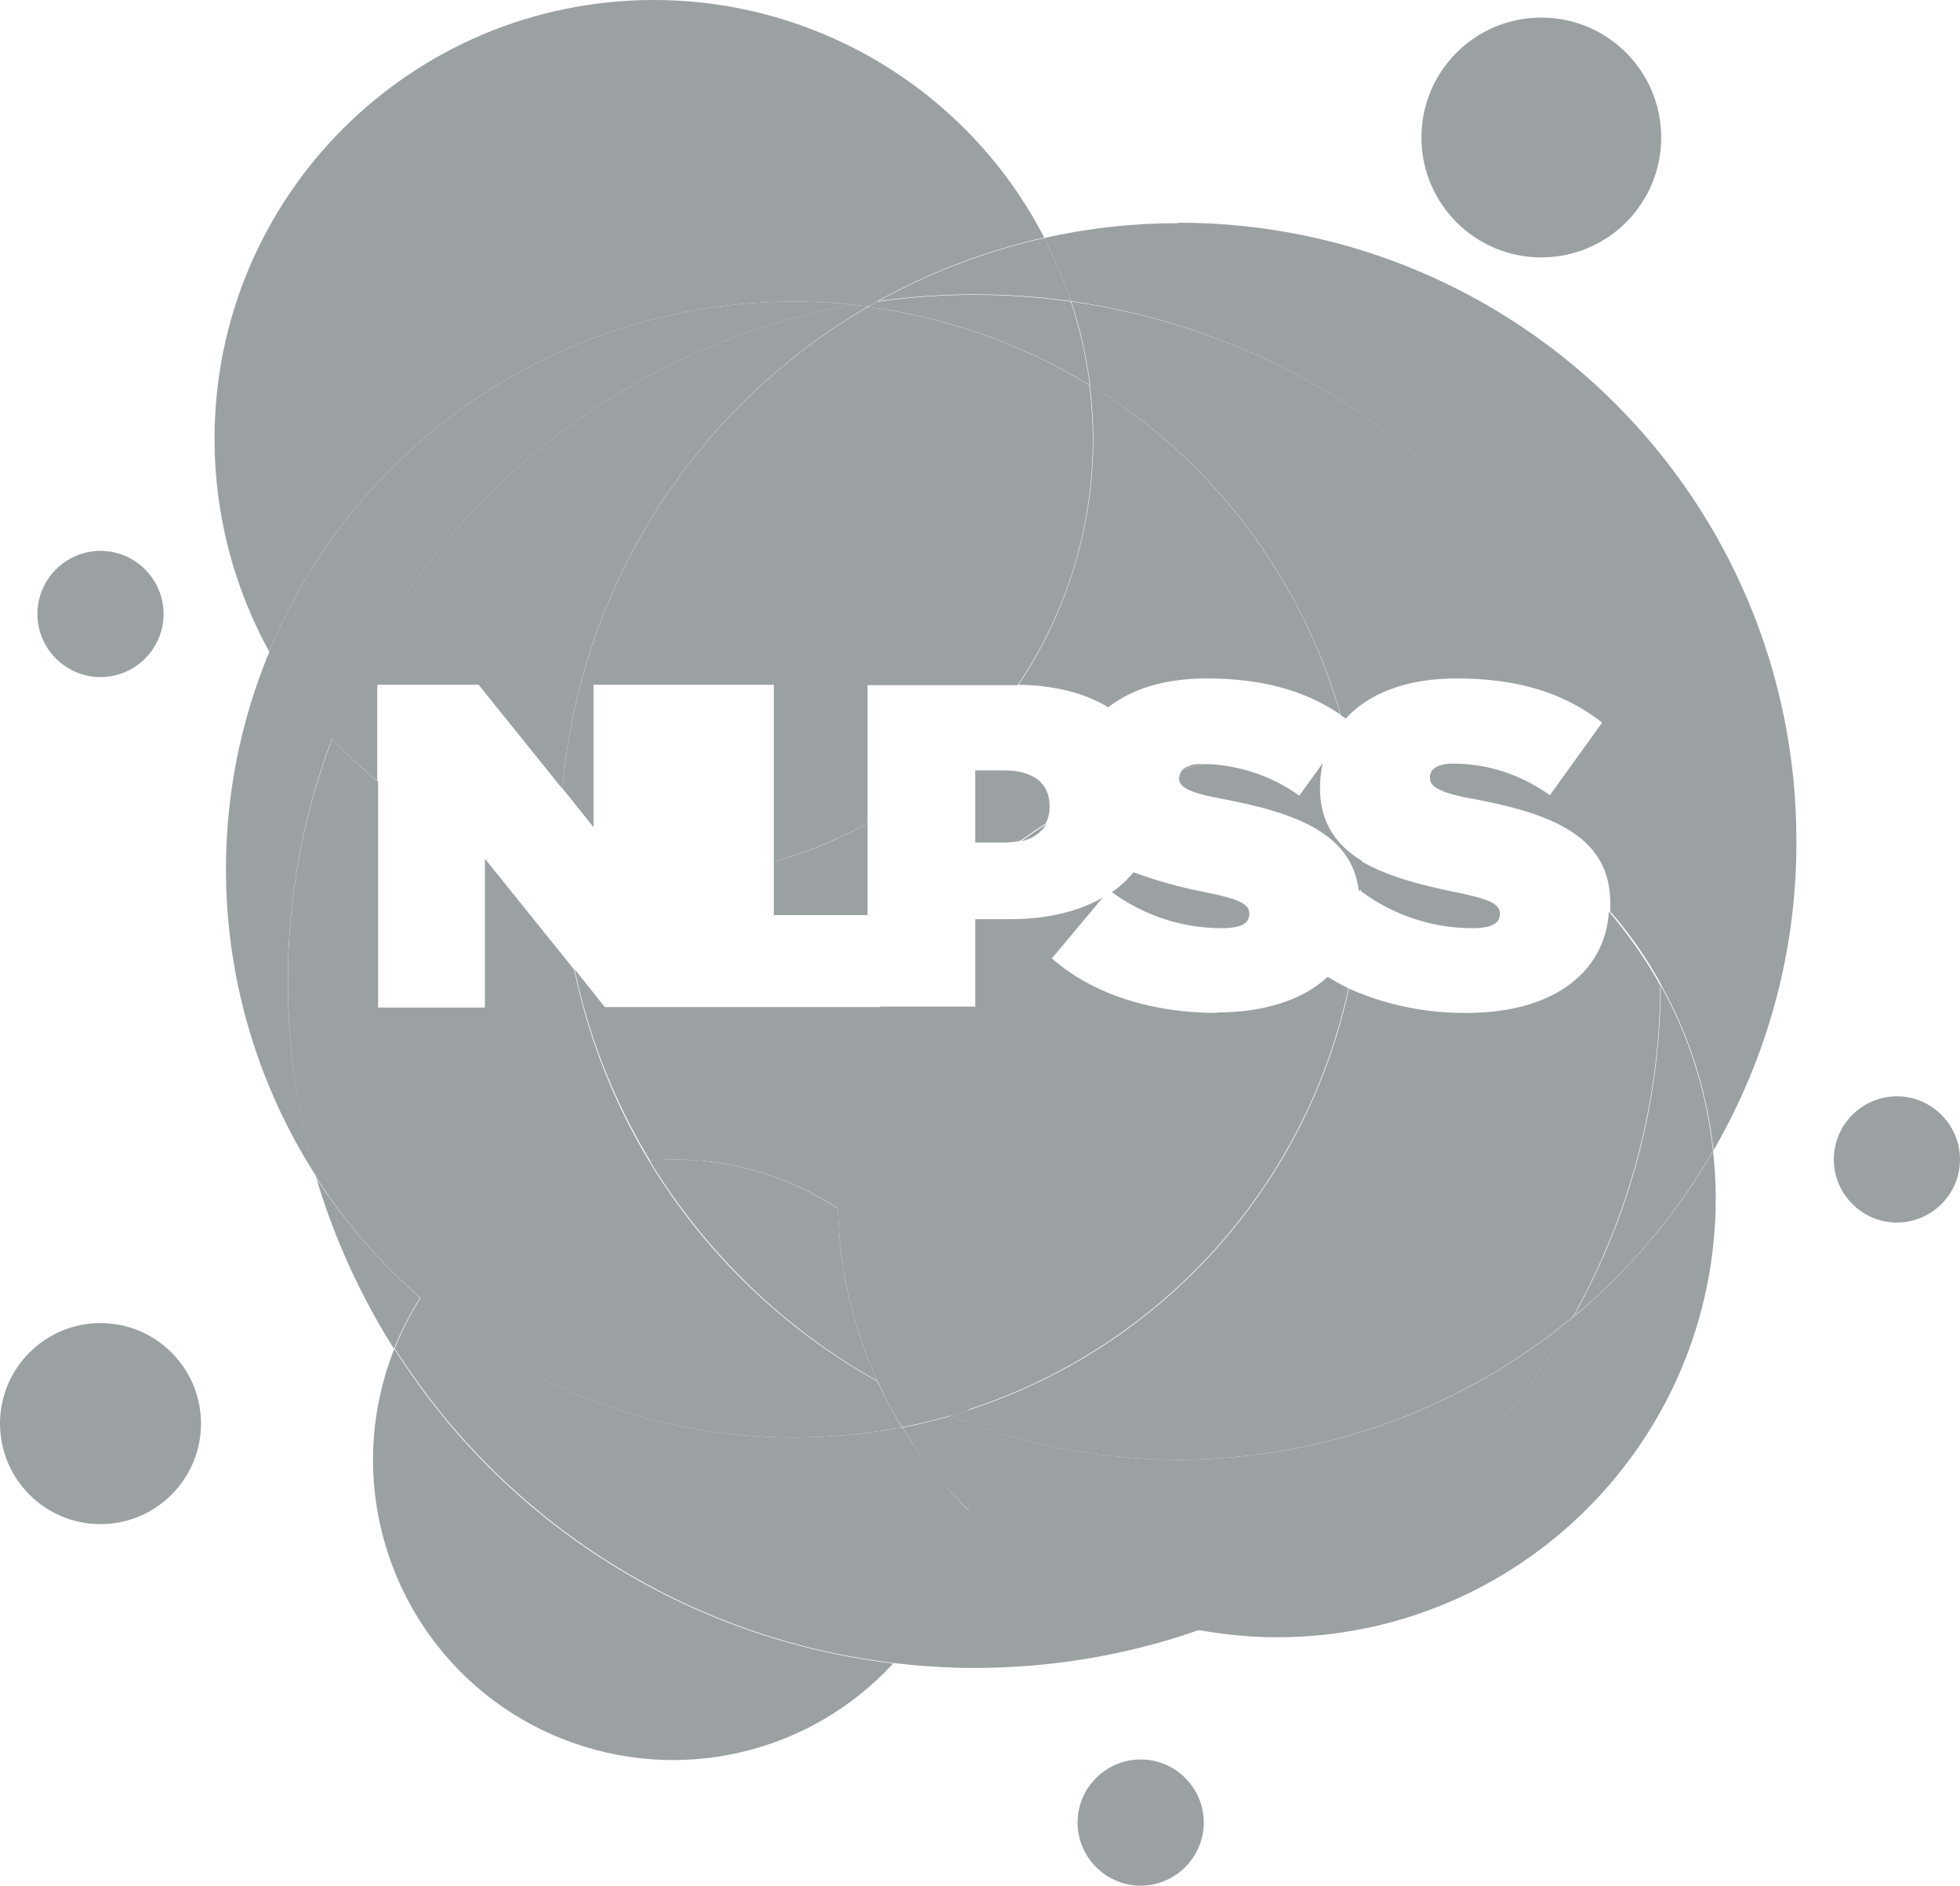 <?xml version="1.0" encoding="UTF-8"?>
<svg id="Grey" xmlns="http://www.w3.org/2000/svg" viewBox="0 0 43.49 41.83">
  <defs>
    <style>
      .cls-1 {
        fill: #9ba0a3;
      }
    </style>
  </defs>
  <path id="Path_1" data-name="Path 1" class="cls-1" d="M19.82,36.89c.6.07,1.2.11,1.8.11,1.7,0,3.38-.28,4.98-.84-1.93-.35-3.71-1.27-5.11-2.65-.22,1.26-.8,2.43-1.67,3.37"/>
  <path id="Path_2" data-name="Path 2" class="cls-1" d="M7.01,26.11c.4,1.34.98,2.62,1.73,3.81.16-.39.35-.77.58-1.13-.89-.78-1.67-1.68-2.32-2.68"/>
  <path id="Path_3" data-name="Path 3" class="cls-1" d="M7.37,16.37c-.54-.58-1.01-1.23-1.39-1.92-1.59,3.82-1.2,8.17,1.04,11.65-.95-3.2-.83-6.61.35-9.73"/>
  <path id="Path_4" data-name="Path 4" class="cls-1" d="M9.33,28.79c1.12-1.75,3-2.88,5.07-3.04-.79-1.31-1.35-2.74-1.66-4.24l-1.98-2.46v3.3h-2.37v-5.01c-.36-.29-.7-.61-1.02-.95-.65,1.72-.99,3.55-.98,5.39,0,1.47.21,2.93.63,4.34.64,1,1.42,1.9,2.32,2.68"/>
  <path id="Path_5" data-name="Path 5" class="cls-1" d="M26.15,4.95c-1,0-2,.11-2.98.33.23.45.43.92.59,1.4,7.51,1.07,13.1,7.5,13.1,15.08,0,.03,0,.06,0,.09.63,1.13,1.02,2.38,1.16,3.67,1.21-2.09,1.85-4.45,1.84-6.87,0-7.57-6.14-13.71-13.71-13.71"/>
  <path id="Path_6" data-name="Path 6" class="cls-1" d="M29.73,15.85s.09.06.13.09c.5-.55,1.33-.89,2.46-.89,1.38,0,2.4.33,3.23.98l-1.16,1.61c-.63-.45-1.37-.7-2.14-.7-.36,0-.52.12-.52.3v.02c0,.11.06.19.24.27.04.02.08.03.12.05.19.06.39.11.59.14,1.83.34,3.05.87,3.05,2.31v.02c0,.06,0,.11,0,.17.44.5.82,1.05,1.14,1.64,0-.03,0-.06,0-.09,0-7.59-5.59-14.02-13.1-15.08.2.6.34,1.22.42,1.85,2.71,1.65,4.69,4.27,5.56,7.32"/>
  <path id="Path_7" data-name="Path 7" class="cls-1" d="M17.17,20.3h2.08v-2.04c-.66.37-1.36.66-2.08.86v1.18Z"/>
  <path id="Path_8" data-name="Path 8" class="cls-1" d="M22.59,15.19c.79.01,1.48.18,2,.5.51-.4,1.24-.64,2.18-.64,1.24,0,2.19.27,2.97.8-.87-3.05-2.85-5.66-5.56-7.32.05.4.08.81.08,1.21,0,1.94-.58,3.84-1.66,5.45"/>
  <path id="Path_9" data-name="Path 9" class="cls-1" d="M21.64,17.1v1.59h.64c.12,0,.24-.01.36-.04.18-.13.37-.26.56-.38.06-.11.09-.24.09-.37v-.02c0-.52-.38-.79-1.01-.79h-.65Z"/>
  <path id="Path_10" data-name="Path 10" class="cls-1" d="M26.78,16.95s-.07,0-.1,0c-.15-.01-.29.02-.42.1.17-.04.35-.07.52-.1"/>
  <path id="Path_11" data-name="Path 11" class="cls-1" d="M18.59,26.81c0-.08,0-.16,0-.24,0-1.47.33-2.91.97-4.23h-6.14l-.67-.84c.31,1.5.88,2.93,1.67,4.24.18-.01.35-.02.53-.02,1.3,0,2.57.38,3.65,1.09"/>
  <path id="Path_12" data-name="Path 12" class="cls-1" d="M8.75,29.92c-1.36,3.42.31,7.29,3.72,8.65,2.56,1.02,5.48.36,7.35-1.67-4.55-.54-8.62-3.1-11.07-6.98"/>
  <path id="Path_13" data-name="Path 13" class="cls-1" d="M20.02,31.66c-.79.15-1.6.23-2.4.23-3.05,0-5.99-1.1-8.28-3.11-.23.36-.42.73-.58,1.13,2.45,3.87,6.52,6.44,11.07,6.98.87-.94,1.45-2.11,1.67-3.37-.56-.56-1.06-1.18-1.48-1.85"/>
  <path id="Path_14" data-name="Path 14" class="cls-1" d="M14.4,25.74c-2.07.17-3.95,1.29-5.07,3.04,2.29,2.01,5.24,3.11,8.28,3.11.81,0,1.61-.08,2.4-.23-.2-.33-.38-.67-.55-1.02-2.09-1.17-3.83-2.85-5.07-4.9"/>
  <path id="Path_15" data-name="Path 15" class="cls-1" d="M19.47,30.64c-.55-1.2-.85-2.5-.88-3.83-1.08-.71-2.35-1.09-3.65-1.09-.18,0-.36,0-.53.02,1.24,2.04,2.98,3.73,5.07,4.9"/>
  <path id="Path_16" data-name="Path 16" class="cls-1" d="M34.91,29.21c-1.83,3.26-4.78,5.73-8.31,6.95.57.1,1.15.16,1.73.16,5.38,0,9.74-4.36,9.74-9.74h0c0-.35-.02-.7-.06-1.04-.81,1.4-1.86,2.64-3.1,3.68"/>
  <path id="Path_17" data-name="Path 17" class="cls-1" d="M34.91,29.21c-2.46,2.05-5.56,3.17-8.76,3.17-1.57,0-3.13-.27-4.61-.8.03.26.05.53.05.8,0,.38-.03.76-.1,1.14,1.4,1.38,3.18,2.3,5.11,2.65,3.53-1.22,6.48-3.7,8.31-6.95"/>
  <path id="Path_18" data-name="Path 18" class="cls-1" d="M34.91,29.21c1.24-1.03,2.29-2.28,3.1-3.68-.14-1.29-.53-2.54-1.16-3.67-.01,2.58-.68,5.11-1.94,7.35"/>
  <path id="Path_19" data-name="Path 19" class="cls-1" d="M31.95,17.53s.07.03.12.05c-.04-.02-.08-.03-.12-.05"/>
  <path id="Path_20" data-name="Path 20" class="cls-1" d="M32.56,22.47c-.9.01-1.8-.17-2.63-.54-.95,4.4-4.16,7.96-8.44,9.35.02.1.03.2.04.3,1.48.53,3.04.8,4.61.8,3.2,0,6.3-1.12,8.76-3.17,1.26-2.25,1.93-4.78,1.94-7.35-.32-.58-.71-1.13-1.14-1.64-.09,1.4-1.3,2.25-3.15,2.25"/>
  <path id="Path_21" data-name="Path 21" class="cls-1" d="M30.2,19.77c.71.53,1.58.82,2.47.82.43,0,.61-.11.61-.31v-.02c0-.2-.22-.32-.99-.47-.79-.16-1.54-.36-2.09-.69,0,.07,0,.13,0,.2,0,.16,0,.32,0,.47"/>
  <path id="Path_22" data-name="Path 22" class="cls-1" d="M23.22,18.28c-.19.12-.38.25-.56.38.23-.04.44-.18.56-.38"/>
  <path id="Path_23" data-name="Path 23" class="cls-1" d="M26.16,17.24v.02c0,.19.19.32.95.46,1.71.32,2.9.8,3.04,2.05l.03-.03.03.02c0-.16,0-.31,0-.47,0-.07,0-.13,0-.2-.56-.34-.92-.84-.92-1.6v-.02c0-.18.02-.36.06-.54l-.52.72c-.6-.43-1.31-.67-2.04-.7-.18.03-.35.06-.52.1-.06.04-.1.12-.1.19"/>
  <path id="Path_24" data-name="Path 24" class="cls-1" d="M27.01,22.47c-1.45,0-2.76-.41-3.67-1.21l1.13-1.35c-.54.31-1.24.48-2.05.48h-.78v1.94h-2.1c-.64,1.32-.97,2.77-.97,4.23,0,.08,0,.16,0,.24,1.55,1.02,2.61,2.64,2.91,4.47,4.28-1.39,7.49-4.95,8.44-9.35-.16-.07-.31-.16-.46-.25-.55.51-1.4.79-2.47.79"/>
  <path id="Path_25" data-name="Path 25" class="cls-1" d="M26.74,19.79c-.54-.1-1.07-.25-1.59-.44-.14.17-.3.32-.48.44.71.52,1.56.8,2.44.8.43,0,.61-.11.61-.31v-.02c0-.2-.22-.32-.99-.47"/>
  <path id="Path_26" data-name="Path 26" class="cls-1" d="M20.02,31.66c.41.68.91,1.3,1.48,1.85.07-.38.1-.76.1-1.14,0-.27-.02-.53-.05-.79-.15-.05-.3-.11-.46-.17-.35.1-.71.19-1.07.26"/>
  <path id="Path_27" data-name="Path 27" class="cls-1" d="M19.47,30.64c.16.35.34.69.55,1.02.36-.07.72-.16,1.07-.26-.55-.22-1.09-.48-1.62-.77"/>
  <path id="Path_28" data-name="Path 28" class="cls-1" d="M21.09,31.41c.15.06.3.12.46.17-.01-.1-.03-.2-.04-.3-.14.04-.27.09-.41.12"/>
  <path id="Path_29" data-name="Path 29" class="cls-1" d="M18.59,26.81c.03,1.32.33,2.63.88,3.83.52.29,1.06.55,1.62.77.14-.04.28-.08.41-.13-.31-1.83-1.36-3.45-2.91-4.47"/>
  <path id="Path_30" data-name="Path 30" class="cls-1" d="M14.51,0C9.12,0,4.76,4.36,4.76,9.74c0,1.65.42,3.27,1.21,4.71,1.96-4.7,6.55-7.76,11.64-7.76.45,0,.9.02,1.34.07.11.01.21.03.32.04.07-.04.15-.08.22-.13,1.15-.64,2.39-1.11,3.68-1.4C21.5,2.04,18.16,0,14.51,0"/>
  <path id="Path_31" data-name="Path 31" class="cls-1" d="M18.95,6.76c-.45-.05-.89-.07-1.34-.07-5.09,0-9.68,3.06-11.64,7.76.38.69.85,1.34,1.39,1.92,1.9-5.02,6.3-8.67,11.59-9.61"/>
  <path id="Path_32" data-name="Path 32" class="cls-1" d="M10.62,15.19l1.86,2.31c.38-4.46,2.91-8.45,6.78-10.7-.1-.01-.21-.03-.32-.04-5.28.94-9.68,4.59-11.59,9.61.32.34.66.66,1.02.95v-2.13h2.24Z"/>
  <path id="Path_33" data-name="Path 33" class="cls-1" d="M21.62,6.53c.72,0,1.43.05,2.14.15-.16-.48-.36-.95-.59-1.4-1.29.29-2.53.76-3.68,1.4.71-.1,1.42-.15,2.13-.15"/>
  <path id="Path_34" data-name="Path 34" class="cls-1" d="M19.49,6.68c-.07.04-.15.08-.22.13,1.74.23,3.41.82,4.91,1.73-.08-.63-.22-1.25-.42-1.85-.71-.1-1.42-.15-2.14-.15-.71,0-1.43.05-2.13.15"/>
  <path id="Path_35" data-name="Path 35" class="cls-1" d="M12.49,17.5l.68.85v-3.16h4v3.93c.73-.21,1.43-.5,2.08-.86v-3.06h3.22s.08,0,.11,0c1.09-1.61,1.67-3.51,1.67-5.45,0-.4-.03-.81-.08-1.21-1.5-.91-3.17-1.5-4.91-1.73-3.87,2.24-6.4,6.24-6.78,10.7"/>
  <path id="Path_36" data-name="Path 36" class="cls-1" d="M2.23,29.35c-1.23,0-2.23,1-2.23,2.23s1,2.23,2.23,2.23,2.23-1,2.23-2.23h0c0-1.23-1-2.23-2.23-2.23"/>
  <path id="Path_37" data-name="Path 37" class="cls-1" d="M34.2,5.71c1.47,0,2.66-1.19,2.66-2.66h0c0-1.47-1.19-2.66-2.66-2.66-1.47,0-2.66,1.19-2.66,2.66,0,1.47,1.19,2.66,2.66,2.66"/>
  <path id="Path_38" data-name="Path 38" class="cls-1" d="M25.31,39.03c-.77,0-1.4.63-1.4,1.4s.63,1.4,1.4,1.4,1.4-.63,1.4-1.4c0-.77-.63-1.4-1.4-1.4h0"/>
  <path id="Path_39" data-name="Path 39" class="cls-1" d="M42.09,24.32c-.77,0-1.4.63-1.4,1.4s.63,1.4,1.4,1.4,1.4-.63,1.4-1.4h0c0-.77-.63-1.4-1.4-1.4h0"/>
  <path id="Path_40" data-name="Path 40" class="cls-1" d="M2.23,15.02c.77,0,1.4-.63,1.4-1.4,0-.77-.63-1.4-1.4-1.4s-1.4.63-1.4,1.4.63,1.4,1.4,1.4"/>
</svg>